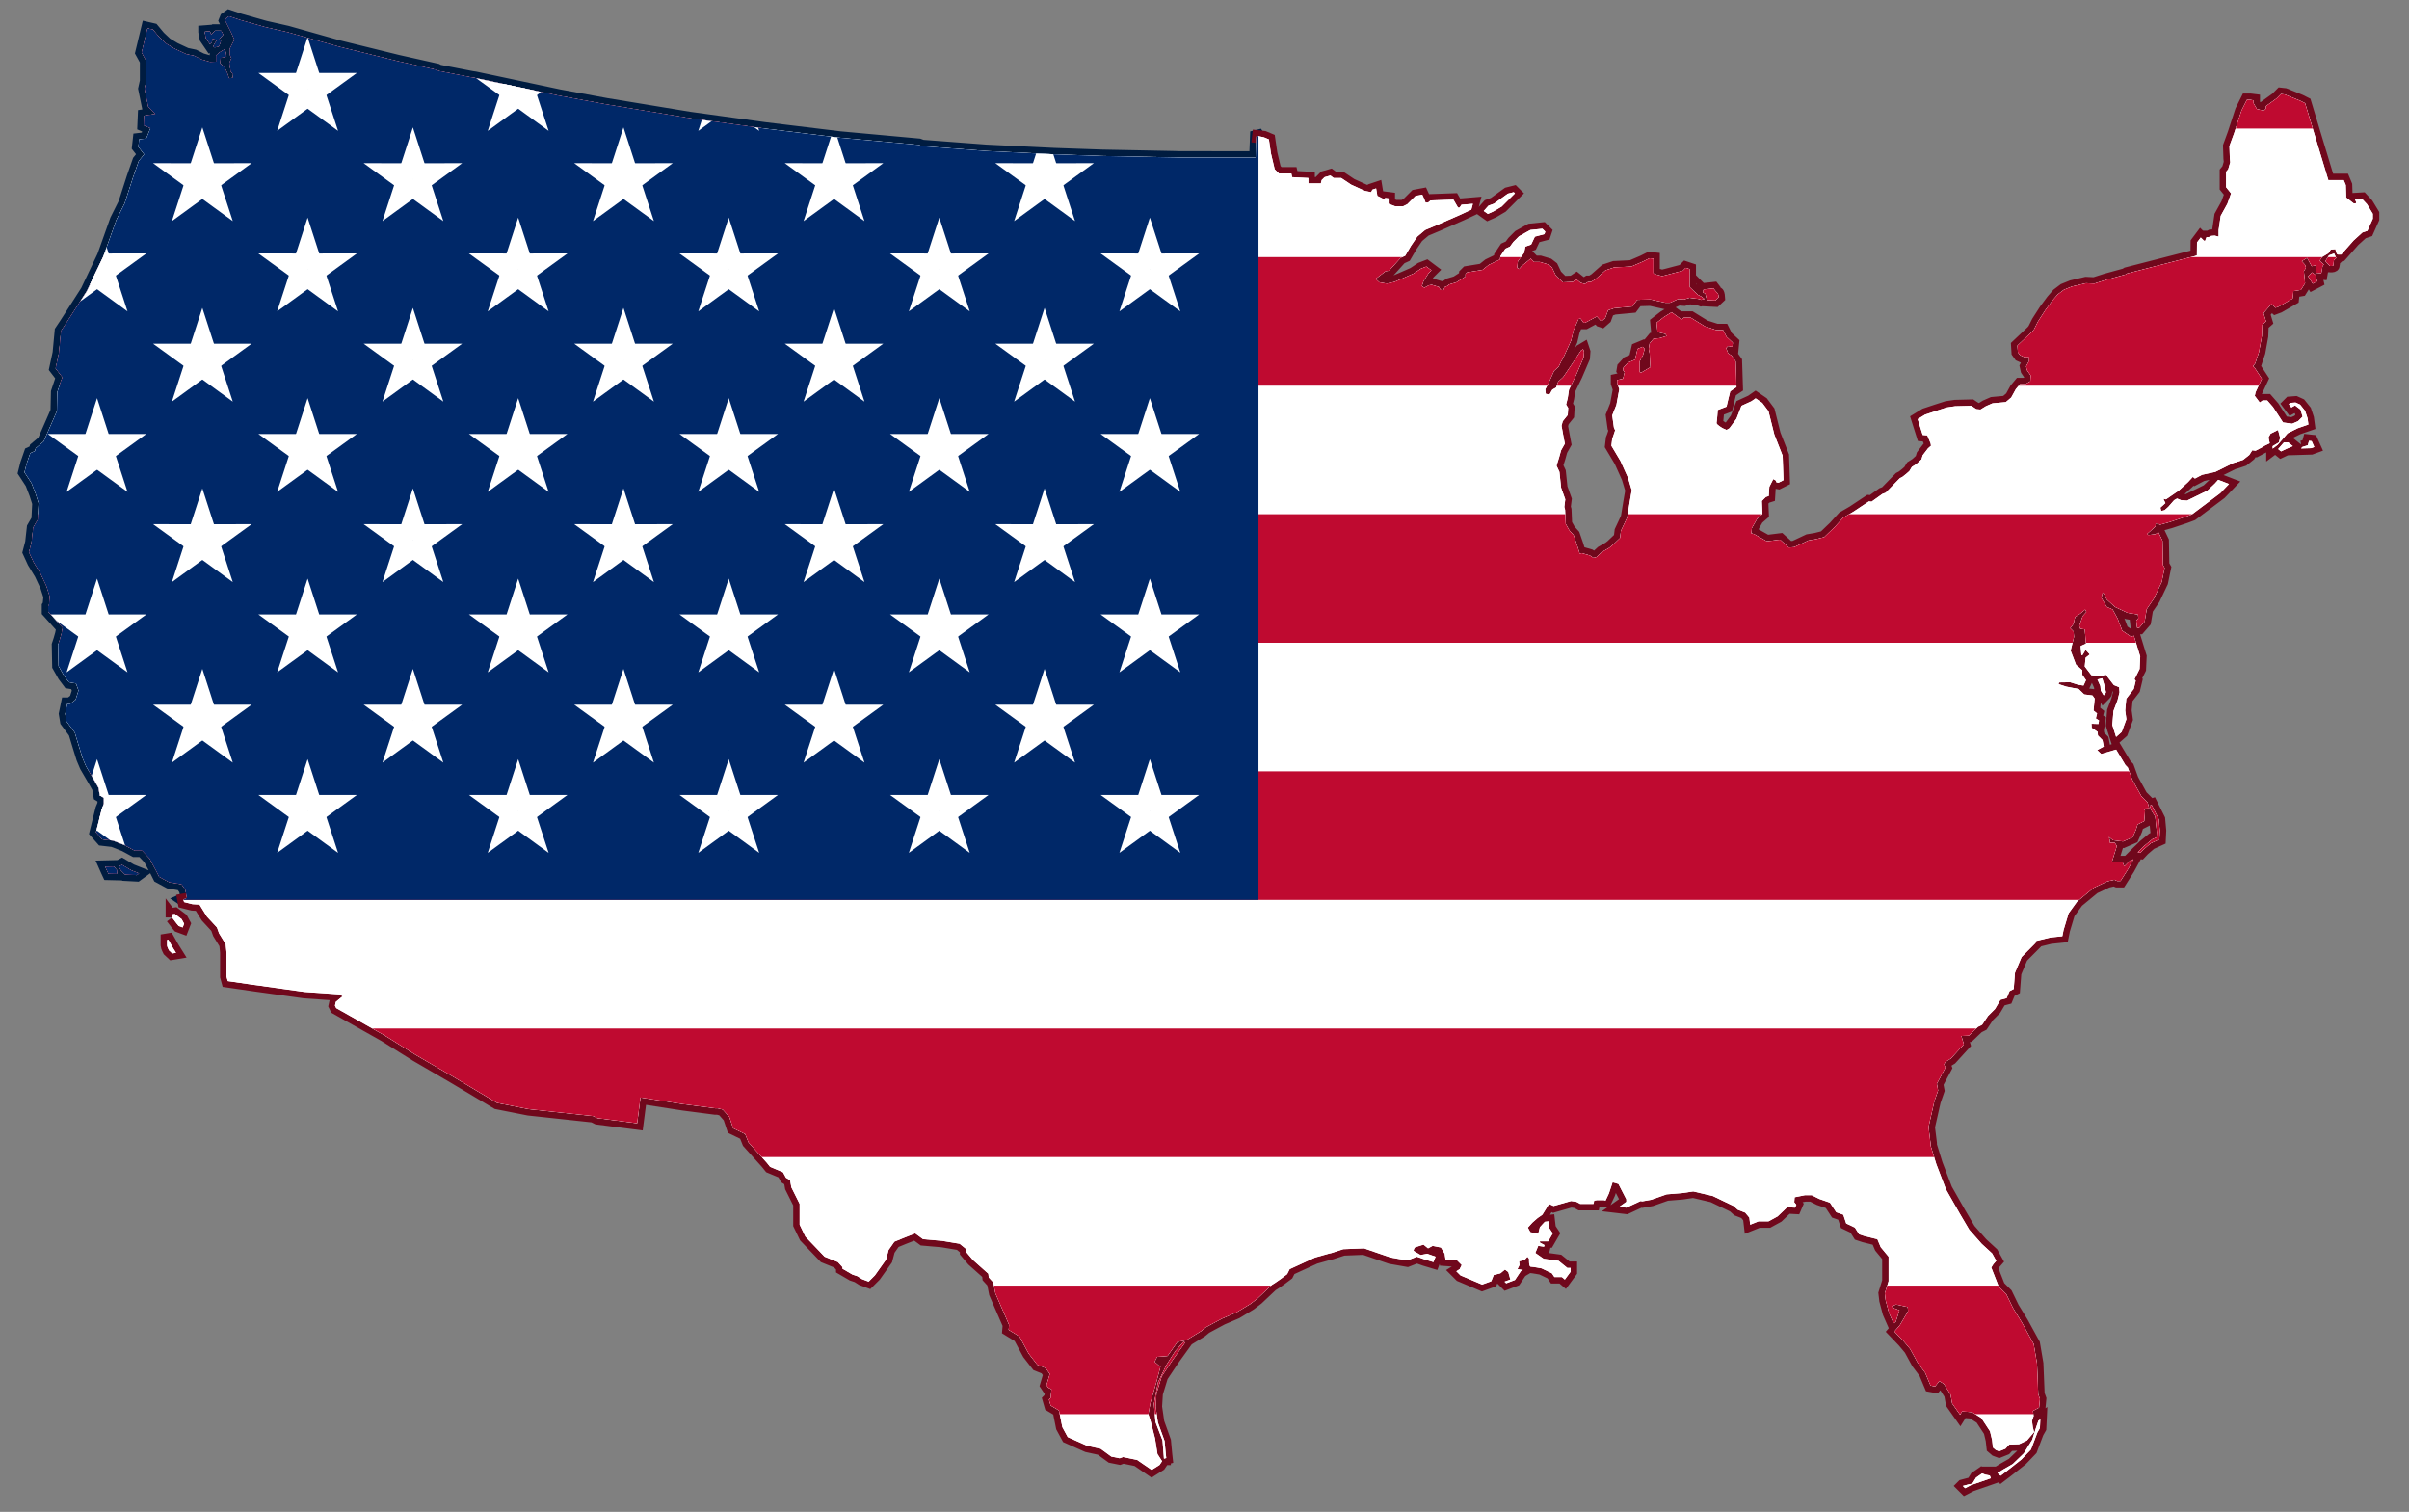 <svg xmlns:xlink="http://www.w3.org/1999/xlink" xmlns="http://www.w3.org/2000/svg" version="1.0" width="937" height="588" viewBox="4.5 0 937 588"><rect x="4.5" y="0" width="937" height="588" fill="#808080" stroke="none"/><defs><g id="c"><use xlink:href="#b" transform="rotate(-108)"/><use xlink:href="#b" transform="rotate(-36)"/><use xlink:href="#b" transform="rotate(36)"/><use xlink:href="#b" transform="rotate(108)"/><use xlink:href="#b" transform="rotate(180)"/></g><g id="d"><use xlink:href="#c" x="-.252"/><use xlink:href="#c" x="-.126"/><use xlink:href="#c"/><use xlink:href="#c" x=".126"/><use xlink:href="#c" x=".252"/></g><g id="e"><use xlink:href="#d" x="-.063"/><use xlink:href="#c" x=".315"/></g><g id="f"><use xlink:href="#e"/><use xlink:href="#d" y=".054"/><use xlink:href="#e" y=".108"/><use xlink:href="#d" y=".162"/></g><g id="i"><use xlink:href="#f" y="-.216"/><use xlink:href="#f"/><use xlink:href="#e" y=".216"/></g><path id="a" d="m805.216 266.062.202-.658 4.311-.062 3.072.97 2.101.323.97-2.101-1.455-2.102v-1.778l-2.425-2.102-2.101-5.496 1.293-5.335-.162-2.102-1.293-1.293s1.455-1.617 1.455-2.263c0-.647.485-2.102.485-2.102l1.94-1.293 1.94-1.617.485.97-1.455 1.617-1.293 3.718.323 1.132 1.778.323.485 5.496-2.101.97.323 3.557.485-.162 1.132-1.94 1.616 1.779-1.616 1.293-.324 3.395 2.587 3.395 3.88.485 1.616-.809 3.237 4.183 1.358.537.698.309.144 1.947-.767 3.097-1.587 4.183-.446 5.45 1.47 4.64 2.164-1.916 1.828-4.978-.461-3.39.418-4.586 2.92-3.78.77-3.217-.497-.556 2.007-4.024.227-4.864-.226-.714-2.264-7.355-.97.485-3.556-2.425-1.779-4.688-1.94-3.557-2.263-.97-2.101-3.556.499-2.102.51.504 1.092 2.244 3.233 2.91 4.85 2.264 4.042.646.161 1.455-.808.97.323 2.748h.809l2.101-2.425.809-4.85 2.748-4.04 3.071-6.467 1.132-5.497-.647-1.131-.161-9.377-1.617-3.395-1.131.809-2.749.323-.485-.485 1.132-.97 2.102-1.94.063-1.094.54-.085 1.175.533 4.041-1.132 5.82-1.94 2.587-.97 7.113-5.335 3.88-2.91 3.394-3.556-4.203-1.617-1.293 1.455-2.91 2.748-7.921 3.88-2.264-.161-1.616-.647-1.132.647-2.263 2.586-1.455 1.293-1.293.324-.324-1.294 1.94-1.778-.796-1.678 1.014.23 4.956-3.402 3.556-3.233 1.94-2.101.808.646 2.748-1.455 5.174-1.131 7.044-3.492.877-.227 2.91-.97 2.425-1.94 1.131-1.778 1.294.162 2.91-1.536.52-.374 2.066-1-.485-2.263.808-1.455 2.91-1.455.809 3.071-.485 1.779-2.425 1.455v.97l1.94-1.455 3.88-4.527 3.88-1.94 4.203-1.455-.324-2.425-.97-2.91-1.94-2.424-1.778-.809-2.102.162-.484.485.97 1.293 1.454-.808 2.102 1.617.808 2.748-1.778 1.778-2.263.97-3.557-.485-3.88-5.981-2.263-2.587h-1.778l-1.132.808-1.94-2.586.324-1.455 2.425-5.173-2.89-4.413-.566-.492.869-1.077 1.09-3.29.373-1.12 1.124-6.26.161-4.364 1.455-1.293-.97-3.234 3.072-3.556 1.616 1.455 1.294-.485 5.334-3.072.324-2.91 2.91-.485 1.616-2.586-.161-1.617-.324-3.071.809-1.294-.324-1.131-1.293-1.455 2.102-1.293 1.778 3.233 1.455-.324.323 1.294v1.616l1.94.162.485-2.748.485-.647-1.617-1.455.97-1.455 2.425-1.455.97-1.455 1.778-.161s.324 2.101.97 2.101h1.294l4.85-5.496 3.394-3.072 1.94-.646 2.102-4.689v-1.94l-2.263-3.718-1.94-2.101-2.748.161.485 1.132-.162.485h-.808l-2.91-2.263-.162-4.85-.808-1.94h-5.982l-9.053-29.907-1.94-.97-5.981-2.425-1.455-.162-1.778 1.779-4.042 2.91v.97l-.808.808-2.748-.647-1.294-2.263v-1.132l-1.293-.161h-1.293l-2.102 4.203-2.91 8.891-1.778 4.85.162 4.85.161 1.455-.808 2.748-.808.97v5.981l1.94 2.425-1.455 4.042-2.587 4.688-.808 5.496v2.587l-1.514-.41-1.42.118-.857.459-.897-.006-.647 1.617-.647-.485-.97-.97-1.454 1.94-.049 5.032-.92.302-26.248 6.748-.622.396-7.565 2.072-4.527 1.454-3.233-.161-5.496 1.293-3.082 1.246-2.415 1.826-2.101 2.425-2.749 3.718-2.91 4.526-1.454 2.91-.647.808-5.82 5.497.162 2.586.808 1.132 1.778.808h1.779v1.455l-1.132 2.102.323 1.455 1.455 2.101-.161 2.264-1.94 1.131h-2.102l-1.616 1.94-1.779 3.233-2.101 1.779-5.173.485-2.587 1.131-2.102 1.294-1.616-.162-1.94-1.293-6.305.161-3.233.485-4.042 1.294-4.364 1.454-2.91 1.779 1.94 6.143 1.778.162 1.293 3.071.162.97-1.132.97-2.101 2.748-.485 1.617-1.94 1.778-1.779 1.132-.97 1.616-1.293 1.132-1.428 1.125-1.006.52-5.487 5.63-1.293.485-4.203 3.009-1.02-.111-6.094 4.053-3.88 2.263-3.394 3.718-4.042 3.88-3.233.809-2.91.485-5.496 2.586-2.102.162-3.395-3.072-5.173.647-2.587-1.455-2.38-1.35-1.153-.326.139-.587.161-1.455 2.102-3.718 2-1.738-.222-5.052 1.597-1.597 1.09-.343.223-3.557 1.536-3.03 1.05.606.162.646.808.162 1.94-.97-.323-9.538-3.233-8.245-2.263-9.053-2.425-3.233-2.587-1.778-1.616 1.131-3.88 1.779-1.94 5.011-2.748 3.718-1.132.647-1.455-.647s-2.587-1.455-2.425-2.101c.162-.647.485-5.012.485-5.012l3.395-1.293.808-3.395.647-2.586 2.425-1.617-.324-10.023-1.616-2.263-1.293-.809-.809-2.101.809-.808 1.616.323.162-1.617-2.425-2.263-1.293-2.587h-2.587l-4.526-1.455-5.497-3.394h-2.748l-.647.646-.97-.485-3.071-2.263-2.91 1.778-2.91 2.264.323 3.556.97.323 2.102.485.485.809-2.587.808-2.586.323-1.455 1.779-.324 2.101.324 1.617.323 5.496-3.556 2.102-.647-.162v-4.203l1.293-2.425.647-2.425-.809-.808-1.94.808-.97 4.203-2.748 1.132-1.778 1.94-.162.97.647.808-.647 2.587-2.263.485v1.131l.809 2.425-1.132 6.143-1.617 4.042.647 4.688.485 1.132-.808 2.425-.324.808-.323 2.748 3.556 5.981 2.91 6.467 1.455 4.85-.808 4.688-.97 5.981-2.425 5.173-.323 2.749-3.259 3.085-1.025.794-2.83 1.617-2.1 1.94-1.132.323-1.455-.97-3.071-.89-.86.195-.273-.921-.808-2.587-1.293-3.718-1.617-1.778-1.455-2.587-.233-5.489-.3-1.079.372-2.97-1.617-4.526-.647-6.143-1.131-2.425.97-3.072.808-2.91 1.455-2.586-.647-3.395-.646-3.557.485-1.778 1.94-2.425.161-2.748-.808-1.293.647-2.587.485-3.233 2.748-5.658 2.91-6.79.161-2.263-.323-.97-.808.485-4.203 6.305-2.749 4.041-1.94 1.778-.808 2.264-1.455.808-1.131 1.94-1.455-.324-.162-1.778 1.293-2.425 2.102-4.688 1.778-1.616 1.101-2.292.568-.892 3.18-7.001.97-4.042 1.94-4.364.81-.162 1.13 1.617h.647l4.527-2.425 1.455 1.616.485.162 1.293-1.132 1.132-3.071 2.425-.809 6.951-.646 1.94-2.587 5.173-.161 5.82 1.293h1.778l3.233-1.455 2.264.162 2.101-.647 3.718.485.809.323 1.293-.323-1.293-.97-1.294-.647-3.233-3.071v-6.952l-1.455-.485-1.131 1.132-6.144 1.617-1.94.485-2.91-.809-.484-.323v-5.658l-1.455-.162-2.587 1.293-4.526 1.94-6.628.324-3.395 1.131-4.042 3.557-1.616.97h-1.132l-1.293.808-1.617-.485-1.617-1.293-1.454.97-3.88.161-2.749-2.748-1.454-3.071-1.455-1.132-3.234-.97h-2.263l-1.293-1.293-3.557 2.91-.97 1.131-.808-.485.323-2.586 2.425-3.233.485-2.425 2.263-.809 1.455-3.071 3.719-.97.323-.97-1.132-1.132-4.688.485-4.365 2.425-2.263 2.263-1.293 1.779-1.778.808-1.94 2.91-.162 1.293-4.365 2.102-2.425 1.94-5.981.97-.647.646v.97l-3.556 2.263-2.749.809-.716.58-1.017.422-.53 1.261-1.131-.162-.647-1.131-2.748-.809-1.132.162-1.778.97-.97-.647.646-1.94 1.94-3.071 1.132-1.132-1.94-1.455-2.102.809-2.91 1.94-7.436 3.233-2.91.646-2.91-.485-.981-.878-.435-.552 3.841-2.934 1.294-.162 4.526-5.011 1.778-.809 2.264-3.88 2.425-3.556 3.071-2.587 4.775-2.007 9.246-4.06 3.938-1.838.612-2.28-4.44.371-.713 1.085h-.647l-1.778-3.072-8.891.323-.97.809h-.97l-.485-1.294-.809-1.778-2.586.485-3.233 3.233-1.617.809h-3.071l-2.587-.97v-2.102l-1.293-.162-.485.485-2.587-1.293-.485-2.91-1.455.485-.485.97-2.425-.485-5.334-2.425-3.88-2.586h-2.91l-1.294-.97-2.263.646-1.131 1.132-.324 1.293h-4.85v-2.101l-6.304-.324-.324-1.455h-4.85l-1.616-1.616-1.455-6.143-.808-5.497-1.94-.808-2.263-.485-.647.162-.323 8.244-30.133-.035-1.097-.047-28.423-.564-18.591-.647-26.512-1.293-24.947-1.884-1.284-.482-30.674-2.807-29.26-3.557-29.261-4.041-32.332-5.335-18.43-3.395-32.723-6.933-1.123-.16-12.996-2.528-.721-.402-15.16-3.395-22.956-5.658-20.046-5.658-8.568-1.94-9.7-2.748-4.365-1.455-1.131.808-.324.808 2.425 4.85 1.132 2.587-1.778 3.556v2.264l.646 1.454-.808 1.779.485 3.233.97 1.293-.162 1.294-1.455.161-.646-1.94-1.132-2.425-1.778-1.455.323-2.101 2.263-.485-.323-1.778-.323-1.132-2.102 1.293-1.293 1.132v2.425l-2.263.161-3.395-.97-2.91-1.454-3.072-.647-4.526-2.102-3.233-1.94-2.749-2.586-2.425-2.91-2.101-.485-2.263 9.376 1.778 3.233v7.922l-.647 2.91 1.455 7.113 2.748 2.748-4.365.647-.161 3.718 2.586 1.131-1.616 4.042-2.748.323-.324 2.91 2.263 2.91-2.101 2.587-2.263 6.466-3.234 10.023-3.233 6.466-5.011 14.065-6.467 13.58-8.083 12.609-1.94 2.91-.808 8.568-1.293 5.981 2.708 3.528-.481.962-1.58 4.725-.162 7.436-5.173 11.801-3.072 2.587-.323 1.132-1.778.808-1.455 4.203-.809 3.233 2.749 4.203 1.616 4.204 1.132 3.556-.324 6.467-1.778 3.071-.646 5.82-.97 3.718 1.778 3.88 2.748 4.526 2.263 4.85 1.294 4.042-.324 3.233-.323.485v2.102l5.658 6.304-.485 2.425-.647 2.263-.646 1.94.161 8.245 2.102 3.718 1.94 2.587 2.748.485.97 2.748-1.131 3.557-2.102 1.616h-1.132l-.808 3.88.485 2.91 3.233 4.365 1.617 5.335 1.455 4.688 1.293 3.071 3.395 5.82 1.455 2.587.485 2.91 1.616.97v2.424l-.808 1.94-1.778 7.113-.485 1.94 2.425 2.748 4.203.485 4.526 1.779 3.88 2.101h2.91l2.91 3.072 2.587 4.85 1.131 2.263 3.88 2.102 4.85.808 1.455 2.101.647 3.234-1.455.646.323.97 3.233.809 2.748.161 2.91 4.688 3.88 4.204.808 2.263 2.587 4.203.323 3.233v9.376l.485 1.779 10.023 1.455 19.723 2.748 13.907.975 1.006.746-2.627 2.159-.323 1.455.485.97 18.914 10.67 12.124 7.597 14.712 8.568 16.812 10.023 12.286 2.425 25.128 2.705 1.605.802 15.46 1.99 1.294-10.023 16.651 2.586 12.456 1.618.962-.001 1.94.485 2.586 2.91 1.455 4.365 4.689 2.263 1.293 3.233 7.113 7.921 1.293 1.617 5.012 2.102 1.131 2.101 1.617.97.485 2.748 3.233 6.467v8.083l2.263 4.688 7.437 7.76 5.173 2.101 1.778 1.94v.647l3.88 2.263 1.94.647 1.778 1.131 2.587.97 2.425-2.425 4.364-6.143.97-3.718 2.264-3.233 3.556-1.455 4.527-1.778 3.071 2.263 7.437.647 6.79 1.131 2.586 2.102v1.131l2.586 3.072 5.982 5.335.162 1.455 1.778 1.94.808 4.203 5.335 12.286-.162 1.94 4.203 2.586 3.557 6.629 3.395 4.364 3.233 1.294 1.617 2.263-1.294 4.365.647.97 1.293.646-.323 3.395-.647.647.647 2.263 3.233 1.94 1.293 6.466 2.102 3.88 7.598 3.395 5.173 1.132 4.203 3.071 3.234.647 1.293-.485 5.496 1.132 5.658 3.88 3.072-1.94.97-1.455-1.778-2.749-.97-6.143-1.779-6.951-.808-2.425.808-4.527 1.132-3.88 1.293-4.526 1.455-5.496-2.263-1.94.97-1.94 4.042-.324 3.88-5.496 3.394-.647 5.82-3.556 1.778-1.455 6.305-3.395 5.658-2.425 5.335-3.233 2.748-2.102 5.658-5.334 1.294-.809 2.101-1.455 2.587-1.94.97-1.94 9.861-4.526 5.665-1.585.641-.128 4.687-1.52 8.083-.324 10.346 3.557 6.467 1.132 3.718-1.455 3.233 1.131 3.233.97.809-2.101-3.234-1.132-2.586.485-2.748-1.617s.161-1.293.808-1.455c.647-.161 3.071-.97 3.071-.97l1.779 1.455 1.778-.97 3.233.647 1.455 2.425.323 2.263 4.527.324 1.778 1.778-.808 1.616-1.293.809 1.616 1.616 8.407 3.557 3.556-1.293.97-2.425 2.587-.647 1.778-1.455 1.293.97.808 2.91-2.263.808.647.647 3.395-1.293 2.263-3.395.808-.485-2.101-.324.808-1.616-.162-1.455 2.102-.485 1.132-1.293.646.808s-.161 3.071.647 3.071 4.203.647 4.203.647l4.042 1.94.97 1.455h2.91l1.131.97 2.263-3.072v-1.455h-1.293l-3.395-2.748-5.82-.808-3.233-2.263 1.132-2.749 2.263.324.162-.647-1.779-.97v-.485h3.234l1.778-3.071-1.293-1.94-.324-2.749-1.455.162-1.94 2.102-.646 2.586-3.072-.646-.97-1.779 1.778-1.94 2.021-1.778.757-.515 1.102-.778 2.587-4.203 1.778.808 6.79-1.94 2.101.323 1.455.809h5.174l.254-1.256 1.039-.2h2.748l.647.162 1.293-2.748 1.455-4.365 2.263.647 3.072 5.981v.97l-2.748 1.94 2.748.324 5.542-2.573.678.114 3.48-.613 5.98-2.101 5.982-.485 4.365-.647 7.598 1.778 8.083 3.88 1.617 1.455 2.91 1.132 1.616 1.94.324 2.748 3.233-1.294h3.88l3.556-1.94 3.718-3.556 3.072.162.485-1.132-.808-.97.161-1.94 4.042-.808h2.586l2.91 1.455 4.203 1.455 2.425 3.718 2.748.97 1.132 3.395 3.395 1.616 1.617 2.587 1.94.647 5.173 1.293 1.293 3.071 3.071 3.719v9.538l-1.454 4.688.323 2.748 1.293 4.85 1.778 4.041.809-.485 1.455-4.526-2.587-.97-.323-.647 1.616-.646 4.527.97.162 1.616-3.234 5.497-2.101 2.424 3.556 3.719 2.587 3.071 2.91 5.335 2.91 3.88 2.101 5.011 1.778.324 1.617-2.102 1.778 1.132 2.587 4.041.647 3.557 3.071 4.365.808-1.294 3.88.324 3.557 2.263 3.395 5.173.808 3.395.323 2.91 1.132.97 1.293.485 2.425-.97 1.455-1.617 3.88-.162 3.071-1.454 2.749-3.234-.485-1.94-.324-2.425.647-1.94-.323-1.94 2.425-1.293.323-3.395-.647-1.778-.485-11.963-1.293-7.598-4.527-8.244-3.556-5.82-2.587-5.335-2.91-2.91-2.91-7.436.809-1.293 1.132-1.294-1.617-2.91-4.042-3.718-4.85-5.496-3.718-6.305-5.334-9.376-3.73-9.743-2.266-7.318-.019-.89-.775-6.298 2.263-10.023 1.455-4.204-.485-2.586 3.335-6.244-.51-1.352.57-.972 2.102-1.293 5.011-5.497-.97-3.233 2.91-.162 3.556-3.395 1.617-.808 2.263-3.395 2.749-2.748 2.101-3.557 2.425-.646 1.132-2.748 1.616-.809.485-6.304 2.587-6.144 5.421-5.458.28-.803 5.453-1.337 4.689-.485.485-2.425 1.94-6.466 3.394-4.688 6.467-5.335 5.173-2.425 2.748-.646 1.132.485h1.293l3.072-4.85 1.94-3.557-1.294.485-2.263 2.263-.647-1.616h-4.203l1.94-6.305-.808-1.293h-1.94v-.97l-.323-1.293 1.616 1.293 1.455.161 2.425.324 3.718-1.617 1.293-2.91.647-2.101 2.587-1.294.323-4.203-.808-.646 2.425-.162-.647-2.263-2.425-2.425-3.556-6.467-1.71-4.698-.92-.925-3.608-6.012-5.801 1.686-1.573-1.494 2.553-1.382-.491-2.524-1.774-1.785-.121-1.412-2.281-1.543-.09-1.615 2.695.094.222-1.384-1.23-.79.48-1.93-1.375-1.103.439-4.69-.868-1.2-3.19-.402-2.153-2.089-4.856-.942-2.949-.968zm-37.273 311.85 2.425-.647 1.293-.242 1.455-2.344 2.344-1.617 1.293.485 1.698.323.404 1.051-3.476 1.213-4.203 1.455-2.344 1.212-.89-.89zm13.498-5.012 1.213 1.051 2.748-2.101 5.335-4.204 3.718-3.88 2.506-6.628.97-1.697.161-3.395-.727.485-.97 2.83-1.455 4.606-3.233 5.254-4.365 4.204-3.395 1.94-2.506 1.535zm54.561-241.44 2.587-2.506 3.152-2.587 1.536-.646.161-2.021-.646-6.143-1.455-2.344-.647-1.86.728-.242 2.748 5.497.404 4.445-.162 3.395-3.395 1.536-2.829 2.425-1.131 1.212-1.051-.161zm63.975-157.609 2.172-.686.457-1.714 1.029.114 1.029 2.286-1.258.457-3.886.115.457-.572zm-9.373.8 2.286-2.629h1.6l1.83 1.486-2.401 1.03-2.172 1.028-1.143-.915zm11.679-67.173 1.536-1.536 1.374 1.051.566 2.425-1.698.89-1.778-2.83zm6.709-5.9 1.778 1.859s1.293.08 1.293-.243.243-2.02.243-2.02l.89-.809-.81-1.778-2.02.727-1.374 2.264zM820.32 264.289l1.131 2.506.162 1.778 1.132 1.86s.889-.89.889-1.213c0-.323-.728-3.071-.728-3.071l-.727-2.345-1.86.485zM581.619 82.06l1.83-2.058 2.171-.8 5.373-3.886 2.286-.572.457.457-5.144 5.144-3.315 1.944-2.057.914-1.6-1.143zm86.175 32.128.646 2.506 3.234.162 1.293-1.213s-.081-1.455-.404-1.616c-.324-.162-1.617-1.86-1.617-1.86l-2.182.243-1.617.162-.323 1.131.97.485zM84.117 12.341l2.02-.162.485 1.374 1.536-1.616h2.344l.808 1.535-1.535 1.698.646.808-.727 2.02-1.374.405s-.89.08-.89-.242c0-.324 1.456-2.587 1.456-2.587l-1.698-.566-.323 1.455-.728.647-1.535-2.264-.485-2.505zM457.23 567.323l-.566-7.113-2.748-7.194-.566-7.032 1.536-8.245 3.314-6.87 3.476-5.416 3.152-3.557.647.243-4.77 6.628-4.364 6.547-2.02 6.628-.324 5.173.89 6.144 2.586 7.193.485 5.174.161 1.455-.889.242zM48.794 337.037l1.293 1.536-.162 1.293-3.233-.08-.566-1.213-.646-1.455 3.314-.081zm1.94 0 1.212-.647 3.557 2.102 3.071 1.212-.889.647-4.527-.243-1.616-1.616-.808-1.455zm20.692 19.803 1.778 2.344.809.97 1.536.566.565-1.455-.97-1.778-2.667-2.02-1.05.16v1.213zm-1.455 8.65 1.778 3.152 1.213 1.94-1.455.242-1.293-1.212s-.728-1.455-.728-1.86v-2.182l.485-.08z"/><path id="b" transform="scale(.062)" fill="#fff" d="M-.162 0 0 .5.162 0z"/><path id="h" fill="#bf0a30" d="M0 0h1235v50H0z"/><clipPath id="g"><use xlink:href="#a"/></clipPath></defs><path d="m84.117 12.34 2.02-.16.485 1.373 1.536-1.616h2.344l.808 1.535-1.535 1.698.646.808-.727 2.02-1.374.405s-.89.08-.89-.242c0-.324 1.456-2.587 1.456-2.587l-1.698-.566-.323 1.455-.728.647-1.535-2.264-.485-2.505zM48.794 337.038l1.293 1.536-.162 1.293-3.233-.08-.566-1.213-.646-1.455 3.314-.081zm1.94 0 1.212-.647 3.557 2.102 3.071 1.212-.889.647-4.527-.243-1.616-1.616-.808-1.455zM494 53.162l-.155-.242-.647.162-.323 8.244-30.133-.035-1.097-.047-28.423-.564-18.591-.647-26.512-1.293-24.947-1.884-1.284-.482-30.674-2.807-29.26-3.557-29.261-4.041-32.332-5.335-18.43-3.395-32.723-6.933-1.123-.16-12.996-2.528-.721-.402-15.16-3.395-22.956-5.658-20.046-5.658-8.568-1.94-9.7-2.748-4.365-1.455-1.131.808-.324.808 2.425 4.85 1.132 2.587-1.778 3.556v2.264l.646 1.454-.808 1.779.485 3.233.97 1.293-.162 1.294-1.455.161-.646-1.94-1.132-2.425-1.778-1.455.323-2.101 2.263-.485-.323-1.778-.323-1.132-2.102 1.293-1.293 1.132v2.425l-2.263.161-3.395-.97-2.91-1.454-3.072-.647-4.526-2.102-3.233-1.94-2.749-2.586-2.425-2.91-2.101-.485-2.263 9.376 1.778 3.233v7.922l-.647 2.91 1.455 7.113 2.748 2.748-4.365.647-.161 3.718 2.586 1.131-1.616 4.042-2.748.323-.324 2.91 2.263 2.91-2.101 2.587-2.263 6.466-3.234 10.023-3.233 6.466-5.011 14.065-6.467 13.58-8.083 12.609-1.94 2.91-.808 8.568-1.293 5.981 2.708 3.528-.481.962-1.58 4.725-.162 7.436-5.173 11.801-3.072 2.587-.323 1.132-1.778.808-1.455 4.203-.809 3.233 2.749 4.203 1.616 4.204 1.132 3.556-.324 6.467-1.778 3.071-.646 5.82-.97 3.718 1.778 3.88 2.748 4.526 2.263 4.85 1.294 4.042-.324 3.233-.323.485v2.102l5.658 6.304-.485 2.425-.647 2.263-.646 1.94.161 8.245 2.102 3.718 1.94 2.587 2.748.485.97 2.748-1.131 3.557-2.102 1.616h-1.132l-.808 3.88.485 2.91 3.233 4.365 1.617 5.335 1.455 4.688 1.293 3.071 3.395 5.82 1.455 2.587.485 2.91 1.616.97v2.424l-.808 1.94-1.778 7.113-.485 1.94 2.425 2.748 4.203.485 4.526 1.779 3.88 2.101h2.91l2.91 3.072 2.587 4.85 1.131 2.263 3.88 2.102 4.85.808 1.455 2.101.647 3.234-1.455.646.161.11" style="fill:none;stroke:#001c40;stroke-width:5;stroke-linecap:square;stroke-miterlimit:4;stroke-dasharray:none;stroke-opacity:1"/><path d="m767.943 577.912 2.425-.647 1.293-.242 1.455-2.344 2.344-1.617 1.293.485 1.698.323.404 1.051-3.476 1.213-4.203 1.455-2.344 1.212-.89-.89zm13.498-5.012 1.213 1.051 2.748-2.101 5.335-4.204 3.718-3.88 2.506-6.628.97-1.697.161-3.395-.727.485-.97 2.83-1.455 4.606-3.233 5.254-4.365 4.204-3.395 1.94-2.506 1.535zm54.561-241.44 2.587-2.506 3.152-2.587 1.536-.646.161-2.021-.646-6.143-1.455-2.344-.647-1.86.728-.242 2.748 5.497.404 4.445-.162 3.395-3.395 1.536-2.829 2.425-1.131 1.212-1.051-.161zm63.975-157.609 2.172-.686.457-1.714 1.029.114 1.029 2.286-1.258.457-3.886.115.457-.572zm-9.373.8 2.286-2.629h1.6l1.83 1.486-2.401 1.03-2.172 1.028-1.143-.915zm11.679-67.173 1.536-1.536 1.374 1.051.566 2.425-1.698.89-1.778-2.83zm6.709-5.9 1.778 1.859s1.293.08 1.293-.243.243-2.02.243-2.02l.89-.809-.81-1.778-2.02.727-1.374 2.264zM820.32 264.289l1.131 2.506.162 1.778 1.132 1.86s.889-.89.889-1.213c0-.323-.728-3.071-.728-3.071l-.727-2.345-1.86.485zM581.619 82.06l1.83-2.058 2.171-.8 5.373-3.886 2.286-.572.457.457-5.144 5.144-3.315 1.944-2.057.914-1.6-1.143zm86.175 32.128.646 2.506 3.234.162 1.293-1.213s-.081-1.455-.404-1.616c-.324-.162-1.617-1.86-1.617-1.86l-2.182.243-1.617.162-.323 1.131.97.485zM457.23 567.323l-.566-7.113-2.748-7.194-.566-7.032 1.536-8.245 3.314-6.87 3.476-5.416 3.152-3.557.647.243-4.77 6.628-4.364 6.547-2.02 6.628-.324 5.173.89 6.144 2.586 7.193.485 5.174.161 1.455-.889.242zM71.426 356.84l1.778 2.344.809.97 1.536.566.565-1.455-.97-1.778-2.667-2.02-1.05.16v1.213zm-1.455 8.65 1.778 3.152 1.213 1.94-1.455.242-1.293-1.212s-.728-1.455-.728-1.86v-2.182l.485-.08zM75.952 350l.162.86 3.233.809 2.748.161 2.91 4.688 3.88 4.204.808 2.263 2.587 4.203.323 3.233v9.376l.485 1.779 10.023 1.455 19.723 2.748 13.907.975 1.006.746-2.627 2.159-.323 1.455.485.97 18.914 10.67 12.124 7.597 14.712 8.568 16.812 10.023 12.286 2.425 25.128 2.705 1.605.802 15.46 1.99 1.294-10.023 16.651 2.586 12.456 1.618.962-.001 1.94.485 2.586 2.91 1.455 4.365 4.689 2.263 1.293 3.233 7.113 7.921 1.293 1.617 5.012 2.102 1.131 2.101 1.617.97.485 2.748 3.233 6.467v8.083l2.263 4.688 7.437 7.76 5.173 2.101 1.778 1.94v.647l3.88 2.263 1.94.647 1.778 1.131 2.587.97 2.425-2.425 4.364-6.143.97-3.718 2.264-3.233 3.556-1.455 4.527-1.778 3.071 2.263 7.437.647 6.79 1.131 2.586 2.102v1.131l2.586 3.072 5.982 5.335.162 1.455 1.778 1.94.808 4.203 5.335 12.286-.162 1.94 4.203 2.586 3.557 6.629 3.395 4.364 3.233 1.294 1.617 2.263-1.294 4.365.647.97 1.293.646-.323 3.395-.647.647.647 2.263 3.233 1.94 1.293 6.466 2.102 3.88 7.598 3.395 5.173 1.132 4.203 3.071 3.234.647 1.293-.485 5.496 1.132 5.658 3.88 3.072-1.94.97-1.455-1.778-2.749-.97-6.143-1.779-6.951-.808-2.425.808-4.527 1.132-3.88 1.293-4.526 1.455-5.496-2.263-1.94.97-1.94 4.042-.324 3.88-5.496 3.394-.647 5.82-3.556 1.778-1.455 6.305-3.395 5.658-2.425 5.335-3.233 2.748-2.102 5.658-5.334 1.294-.809 2.101-1.455 2.587-1.94.97-1.94 9.861-4.526 5.665-1.585.641-.128 4.687-1.52 8.083-.324 10.346 3.557 6.467 1.132 3.718-1.455 3.233 1.131 3.233.97.809-2.101-3.234-1.132-2.586.485-2.748-1.617s.161-1.293.808-1.455c.647-.161 3.071-.97 3.071-.97l1.779 1.455 1.778-.97 3.233.647 1.455 2.425.323 2.263 4.527.324 1.778 1.778-.808 1.616-1.293.809 1.616 1.616 8.407 3.557 3.556-1.293.97-2.425 2.587-.647 1.778-1.455 1.293.97.808 2.91-2.263.808.647.647 3.395-1.293 2.263-3.395.808-.485-2.101-.324.808-1.616-.162-1.455 2.102-.485 1.132-1.293.646.808s-.161 3.071.647 3.071 4.203.647 4.203.647l4.042 1.94.97 1.455h2.91l1.131.97 2.263-3.072v-1.455h-1.293l-3.395-2.748-5.82-.808-3.233-2.263 1.132-2.749 2.263.324.162-.647-1.779-.97v-.485h3.234l1.778-3.071-1.293-1.94-.324-2.749-1.455.162-1.94 2.102-.646 2.586-3.072-.646-.97-1.779 1.778-1.94 2.021-1.778.757-.515 1.102-.778 2.587-4.203 1.778.808 6.79-1.94 2.101.323 1.455.809h5.174l.254-1.256 1.039-.2h2.748l.647.162 1.293-2.748 1.455-4.365 2.263.647 3.072 5.981v.97l-2.748 1.94 2.748.324 5.542-2.573.678.114 3.48-.613 5.98-2.101 5.982-.485 4.365-.647 7.598 1.778 8.083 3.88 1.617 1.455 2.91 1.132 1.616 1.94.324 2.748 3.233-1.294h3.88l3.556-1.94 3.718-3.556 3.072.162.485-1.132-.808-.97.161-1.94 4.042-.808h2.586l2.91 1.455 4.203 1.455 2.425 3.718 2.748.97 1.132 3.395 3.395 1.616 1.617 2.587 1.94.647 5.173 1.293 1.293 3.071 3.071 3.719v9.538l-1.454 4.688.323 2.748 1.293 4.85 1.778 4.041.809-.485 1.455-4.526-2.587-.97-.323-.647 1.616-.646 4.527.97.162 1.616-3.234 5.497-2.101 2.424 3.556 3.719 2.587 3.071 2.91 5.335 2.91 3.88 2.101 5.011 1.778.324 1.617-2.102 1.778 1.132 2.587 4.041.647 3.557 3.071 4.365.808-1.294 3.88.324 3.557 2.263 3.395 5.173.808 3.395.323 2.91 1.132.97 1.293.485 2.425-.97 1.455-1.617 3.88-.162 3.071-1.454 2.749-3.234-.485-1.94-.324-2.425.647-1.94-.323-1.94 2.425-1.293.323-3.395-.647-1.778-.485-11.963-1.293-7.598-4.527-8.244-3.556-5.82-2.587-5.335-2.91-2.91-2.91-7.436.809-1.293 1.132-1.294-1.617-2.91-4.042-3.718-4.85-5.496-3.718-6.305-5.334-9.376-3.73-9.743-2.266-7.318-.019-.89-.775-6.298 2.263-10.023 1.455-4.204-.485-2.586 3.335-6.244-.51-1.352.57-.972 2.102-1.293 5.011-5.497-.97-3.233 2.91-.162 3.556-3.395 1.617-.808 2.263-3.395 2.749-2.748 2.101-3.557 2.425-.646 1.132-2.748 1.616-.809.485-6.304 2.587-6.144 5.421-5.458.28-.803 5.453-1.337 4.689-.485.485-2.425 1.94-6.466 3.394-4.688 6.467-5.335 5.173-2.425 2.748-.646 1.132.485h1.293l3.072-4.85 1.94-3.557-1.294.485-2.263 2.263-.647-1.616h-4.203l1.94-6.305-.808-1.293h-1.94v-.97l-.323-1.293 1.616 1.293 1.455.161 2.425.324 3.718-1.617 1.293-2.91.647-2.101 2.587-1.294.323-4.203-.808-.646 2.425-.162-.647-2.263-2.425-2.425-3.556-6.467-1.71-4.698-.92-.925-3.608-6.012-5.801 1.686-1.573-1.494 2.553-1.382-.491-2.524-1.774-1.785-.121-1.412-2.281-1.543-.09-1.615 2.695.094.222-1.384-1.23-.79.48-1.93-1.375-1.103.439-4.69-.868-1.2-3.19-.402-2.153-2.089-4.856-.942-2.949-.968.202-.658 4.311-.062 3.072.97 2.101.323.97-2.101-1.455-2.102v-1.778l-2.425-2.102-2.101-5.496 1.293-5.335-.162-2.102-1.293-1.293s1.455-1.617 1.455-2.263c0-.647.485-2.102.485-2.102l1.94-1.293 1.94-1.617.485.97-1.455 1.617-1.293 3.718.323 1.132 1.778.323.485 5.496-2.101.97.323 3.557.485-.162 1.132-1.94 1.616 1.779-1.616 1.293-.324 3.395 2.587 3.395 3.88.485 1.616-.809 3.237 4.183 1.358.537.698.309.144 1.947-.767 3.097-1.587 4.183-.446 5.45 1.47 4.64 2.164-1.916 1.828-4.978-.461-3.39.418-4.586 2.92-3.78.77-3.217-.497-.556 2.007-4.024.227-4.864-.226-.714-2.264-7.355-.97.485-3.556-2.425-1.779-4.688-1.94-3.557-2.263-.97-2.101-3.556.499-2.102.51.504 1.092 2.244 3.233 2.91 4.85 2.264 4.042.646.161 1.455-.808.97.323 2.748h.809l2.101-2.425.809-4.85 2.748-4.04 3.071-6.467 1.132-5.497-.647-1.131-.161-9.377-1.617-3.395-1.131.809-2.749.323-.485-.485 1.132-.97 2.102-1.94.063-1.094.54-.085 1.175.533 4.041-1.132 5.82-1.94 2.587-.97 7.113-5.335 3.88-2.91 3.394-3.556-4.203-1.617-1.293 1.455-2.91 2.748-7.921 3.88-2.264-.161-1.616-.647-1.132.647-2.263 2.586-1.455 1.293-1.293.324-.324-1.294 1.94-1.778-.796-1.678 1.014.23 4.956-3.402 3.556-3.233 1.94-2.101.808.646 2.748-1.455 5.174-1.131 7.044-3.492.877-.227 2.91-.97 2.425-1.94 1.131-1.778 1.294.162 2.91-1.536.52-.374 2.066-1-.485-2.263.808-1.455 2.91-1.455.809 3.071-.485 1.779-2.425 1.455v.97l1.94-1.455 3.88-4.527 3.88-1.94 4.203-1.455-.324-2.425-.97-2.91-1.94-2.424-1.778-.809-2.102.162-.484.485.97 1.293 1.454-.808 2.102 1.617.808 2.748-1.778 1.778-2.263.97-3.557-.485-3.88-5.981-2.263-2.587h-1.778l-1.132.808-1.94-2.586.324-1.455 2.425-5.173-2.89-4.413-.566-.492.869-1.077 1.09-3.29.373-1.12 1.124-6.26.161-4.364 1.455-1.293-.97-3.234 3.072-3.556 1.616 1.455 1.294-.485 5.334-3.072.324-2.91 2.91-.485 1.616-2.586-.161-1.617-.324-3.071.809-1.294-.324-1.131-1.293-1.455 2.102-1.293 1.778 3.233 1.455-.324.323 1.294v1.616l1.94.162.485-2.748.485-.647-1.617-1.455.97-1.455 2.425-1.455.97-1.455 1.778-.161s.324 2.101.97 2.101h1.294l4.85-5.496 3.394-3.072 1.94-.646 2.102-4.689v-1.94l-2.263-3.718-1.94-2.101-2.748.161.485 1.132-.162.485h-.808l-2.91-2.263-.162-4.85-.808-1.94h-5.982l-9.053-29.907-1.94-.97-5.981-2.425-1.455-.162-1.778 1.779-4.042 2.91v.97l-.808.808-2.748-.647-1.294-2.263v-1.132l-1.293-.161h-1.293l-2.102 4.203-2.91 8.891-1.778 4.85.162 4.85.161 1.455-.808 2.748-.808.97v5.981l1.94 2.425-1.455 4.042-2.587 4.688-.808 5.496v2.587l-1.514-.41-1.42.118-.857.459-.897-.006-.647 1.617-.647-.485-.97-.97-1.454 1.94-.049 5.032-.92.302-26.248 6.748-.622.396-7.565 2.072-4.527 1.454-3.233-.161-5.496 1.293-3.082 1.246-2.415 1.826-2.101 2.425-2.749 3.718-2.91 4.526-1.454 2.91-.647.808-5.82 5.497.162 2.586.808 1.132 1.778.808h1.779v1.455l-1.132 2.102.323 1.455 1.455 2.101-.161 2.264-1.94 1.131h-2.102l-1.616 1.94-1.779 3.233-2.101 1.779-5.173.485-2.587 1.131-2.102 1.294-1.616-.162-1.94-1.293-6.305.161-3.233.485-4.042 1.294-4.364 1.454-2.91 1.779 1.94 6.143 1.778.162 1.293 3.071.162.97-1.132.97-2.101 2.748-.485 1.617-1.94 1.778-1.779 1.132-.97 1.616-1.293 1.132-1.428 1.125-1.006.52-5.487 5.63-1.293.485-4.203 3.009-1.02-.111-6.094 4.053-3.88 2.263-3.394 3.718-4.042 3.88-3.233.809-2.91.485-5.496 2.586-2.102.162-3.395-3.072-5.173.647-2.587-1.455-2.38-1.35-1.153-.326.139-.587.161-1.455 2.102-3.718 2-1.738-.222-5.052 1.597-1.597 1.09-.343.223-3.557 1.536-3.03 1.05.606.162.646.808.162 1.94-.97-.323-9.538-3.233-8.245-2.263-9.053-2.425-3.233-2.587-1.778-1.616 1.131-3.88 1.779-1.94 5.011-2.748 3.718-1.132.647-1.455-.647s-2.587-1.455-2.425-2.101c.162-.647.485-5.012.485-5.012l3.395-1.293.808-3.395.647-2.586 2.425-1.617-.324-10.023-1.616-2.263-1.293-.809-.809-2.101.809-.808 1.616.323.162-1.617-2.425-2.263-1.293-2.587h-2.587l-4.526-1.455-5.497-3.394h-2.748l-.647.646-.97-.485-3.071-2.263-2.91 1.778-2.91 2.264.323 3.556.97.323 2.102.485.485.809-2.587.808-2.586.323-1.455 1.779-.324 2.101.324 1.617.323 5.496-3.556 2.102-.647-.162v-4.203l1.293-2.425.647-2.425-.809-.808-1.94.808-.97 4.203-2.748 1.132-1.778 1.94-.162.97.647.808-.647 2.587-2.263.485v1.131l.809 2.425-1.132 6.143-1.617 4.042.647 4.688.485 1.132-.808 2.425-.324.808-.323 2.748 3.556 5.981 2.91 6.467 1.455 4.85-.808 4.688-.97 5.981-2.425 5.173-.323 2.749-3.259 3.085-1.025.794-2.83 1.617-2.1 1.94-1.132.323-1.455-.97-3.071-.89-.86.195-.273-.921-.808-2.587-1.293-3.718-1.617-1.778-1.455-2.587-.233-5.489-.3-1.079.372-2.97-1.617-4.526-.647-6.143-1.131-2.425.97-3.072.808-2.91 1.455-2.586-.647-3.395-.646-3.557.485-1.778 1.94-2.425.161-2.748-.808-1.293.647-2.587.485-3.233 2.748-5.658 2.91-6.79.161-2.263-.323-.97-.808.485-4.203 6.305-2.749 4.041-1.94 1.778-.808 2.264-1.455.808-1.131 1.94-1.455-.324-.162-1.778 1.293-2.425 2.102-4.688 1.778-1.616 1.101-2.292.568-.892 3.18-7.001.97-4.042 1.94-4.364.81-.162 1.13 1.617h.647l4.527-2.425 1.455 1.616.485.162 1.293-1.132 1.132-3.071 2.425-.809 6.951-.646 1.94-2.587 5.173-.161 5.82 1.293h1.778l3.233-1.455 2.264.162 2.101-.647 3.718.485.809.323 1.293-.323-1.293-.97-1.294-.647-3.233-3.071v-6.952l-1.455-.485-1.131 1.132-6.144 1.617-1.94.485-2.91-.809-.484-.323v-5.658l-1.455-.162-2.587 1.293-4.526 1.94-6.628.324-3.395 1.131-4.042 3.557-1.616.97h-1.132l-1.293.808-1.617-.485-1.617-1.293-1.454.97-3.88.161-2.749-2.748-1.454-3.071-1.455-1.132-3.234-.97h-2.263l-1.293-1.293-3.557 2.91-.97 1.131-.808-.485.323-2.586 2.425-3.233.485-2.425 2.263-.809 1.455-3.071 3.719-.97.323-.97-1.132-1.132-4.688.485-4.365 2.425-2.263 2.263-1.293 1.779-1.778.808-1.94 2.91-.162 1.293-4.365 2.102-2.425 1.94-5.981.97-.647.646v.97l-3.556 2.263-2.749.809-.716.58-1.017.422-.53 1.261-1.131-.162-.647-1.131-2.748-.809-1.132.162-1.778.97-.97-.647.646-1.94 1.94-3.071 1.132-1.132-1.94-1.455-2.102.809-2.91 1.94-7.436 3.233-2.91.646-2.91-.485-.981-.878-.435-.552 3.841-2.934 1.294-.162 4.526-5.011 1.778-.809 2.264-3.88 2.425-3.556 3.071-2.587 4.775-2.007 9.246-4.06 3.938-1.838.612-2.28-4.44.371-.713 1.085h-.647l-1.778-3.072-8.891.323-.97.809h-.97l-.485-1.294-.809-1.778-2.586.485-3.233 3.233-1.617.809h-3.071l-2.587-.97v-2.102l-1.293-.162-.485.485-2.587-1.293-.485-2.91-1.455.485-.485.97-2.425-.485-5.334-2.425-3.88-2.586h-2.91l-1.294-.97-2.263.646-1.131 1.132-.324 1.293h-4.85v-2.101l-6.304-.324-.324-1.455h-4.85l-1.616-1.616-1.455-6.143-.808-5.497-1.94-.808-2.108-.243" style="fill:none;stroke:#70081c;stroke-width:5;stroke-linecap:square;stroke-miterlimit:4;stroke-dasharray:none;stroke-opacity:1"/><g clip-path="url(#g)"><use xlink:href="#a" style="fill:#fff;fill-opacity:1;fill-rule:evenodd;stroke:none"/><path fill="#fff" d="M0 0h1235v650H0z"/><use xlink:href="#h"/><use xlink:href="#h" y="100"/><use xlink:href="#h" y="200"/><use xlink:href="#h" y="300"/><use xlink:href="#h" y="400"/><use xlink:href="#h" y="500"/><use xlink:href="#h" y="600"/><path fill="#002868" d="M0 0h494v350H0z"/><use xlink:href="#i" transform="matrix(650 0 0 650 247 175)"/></g></svg>